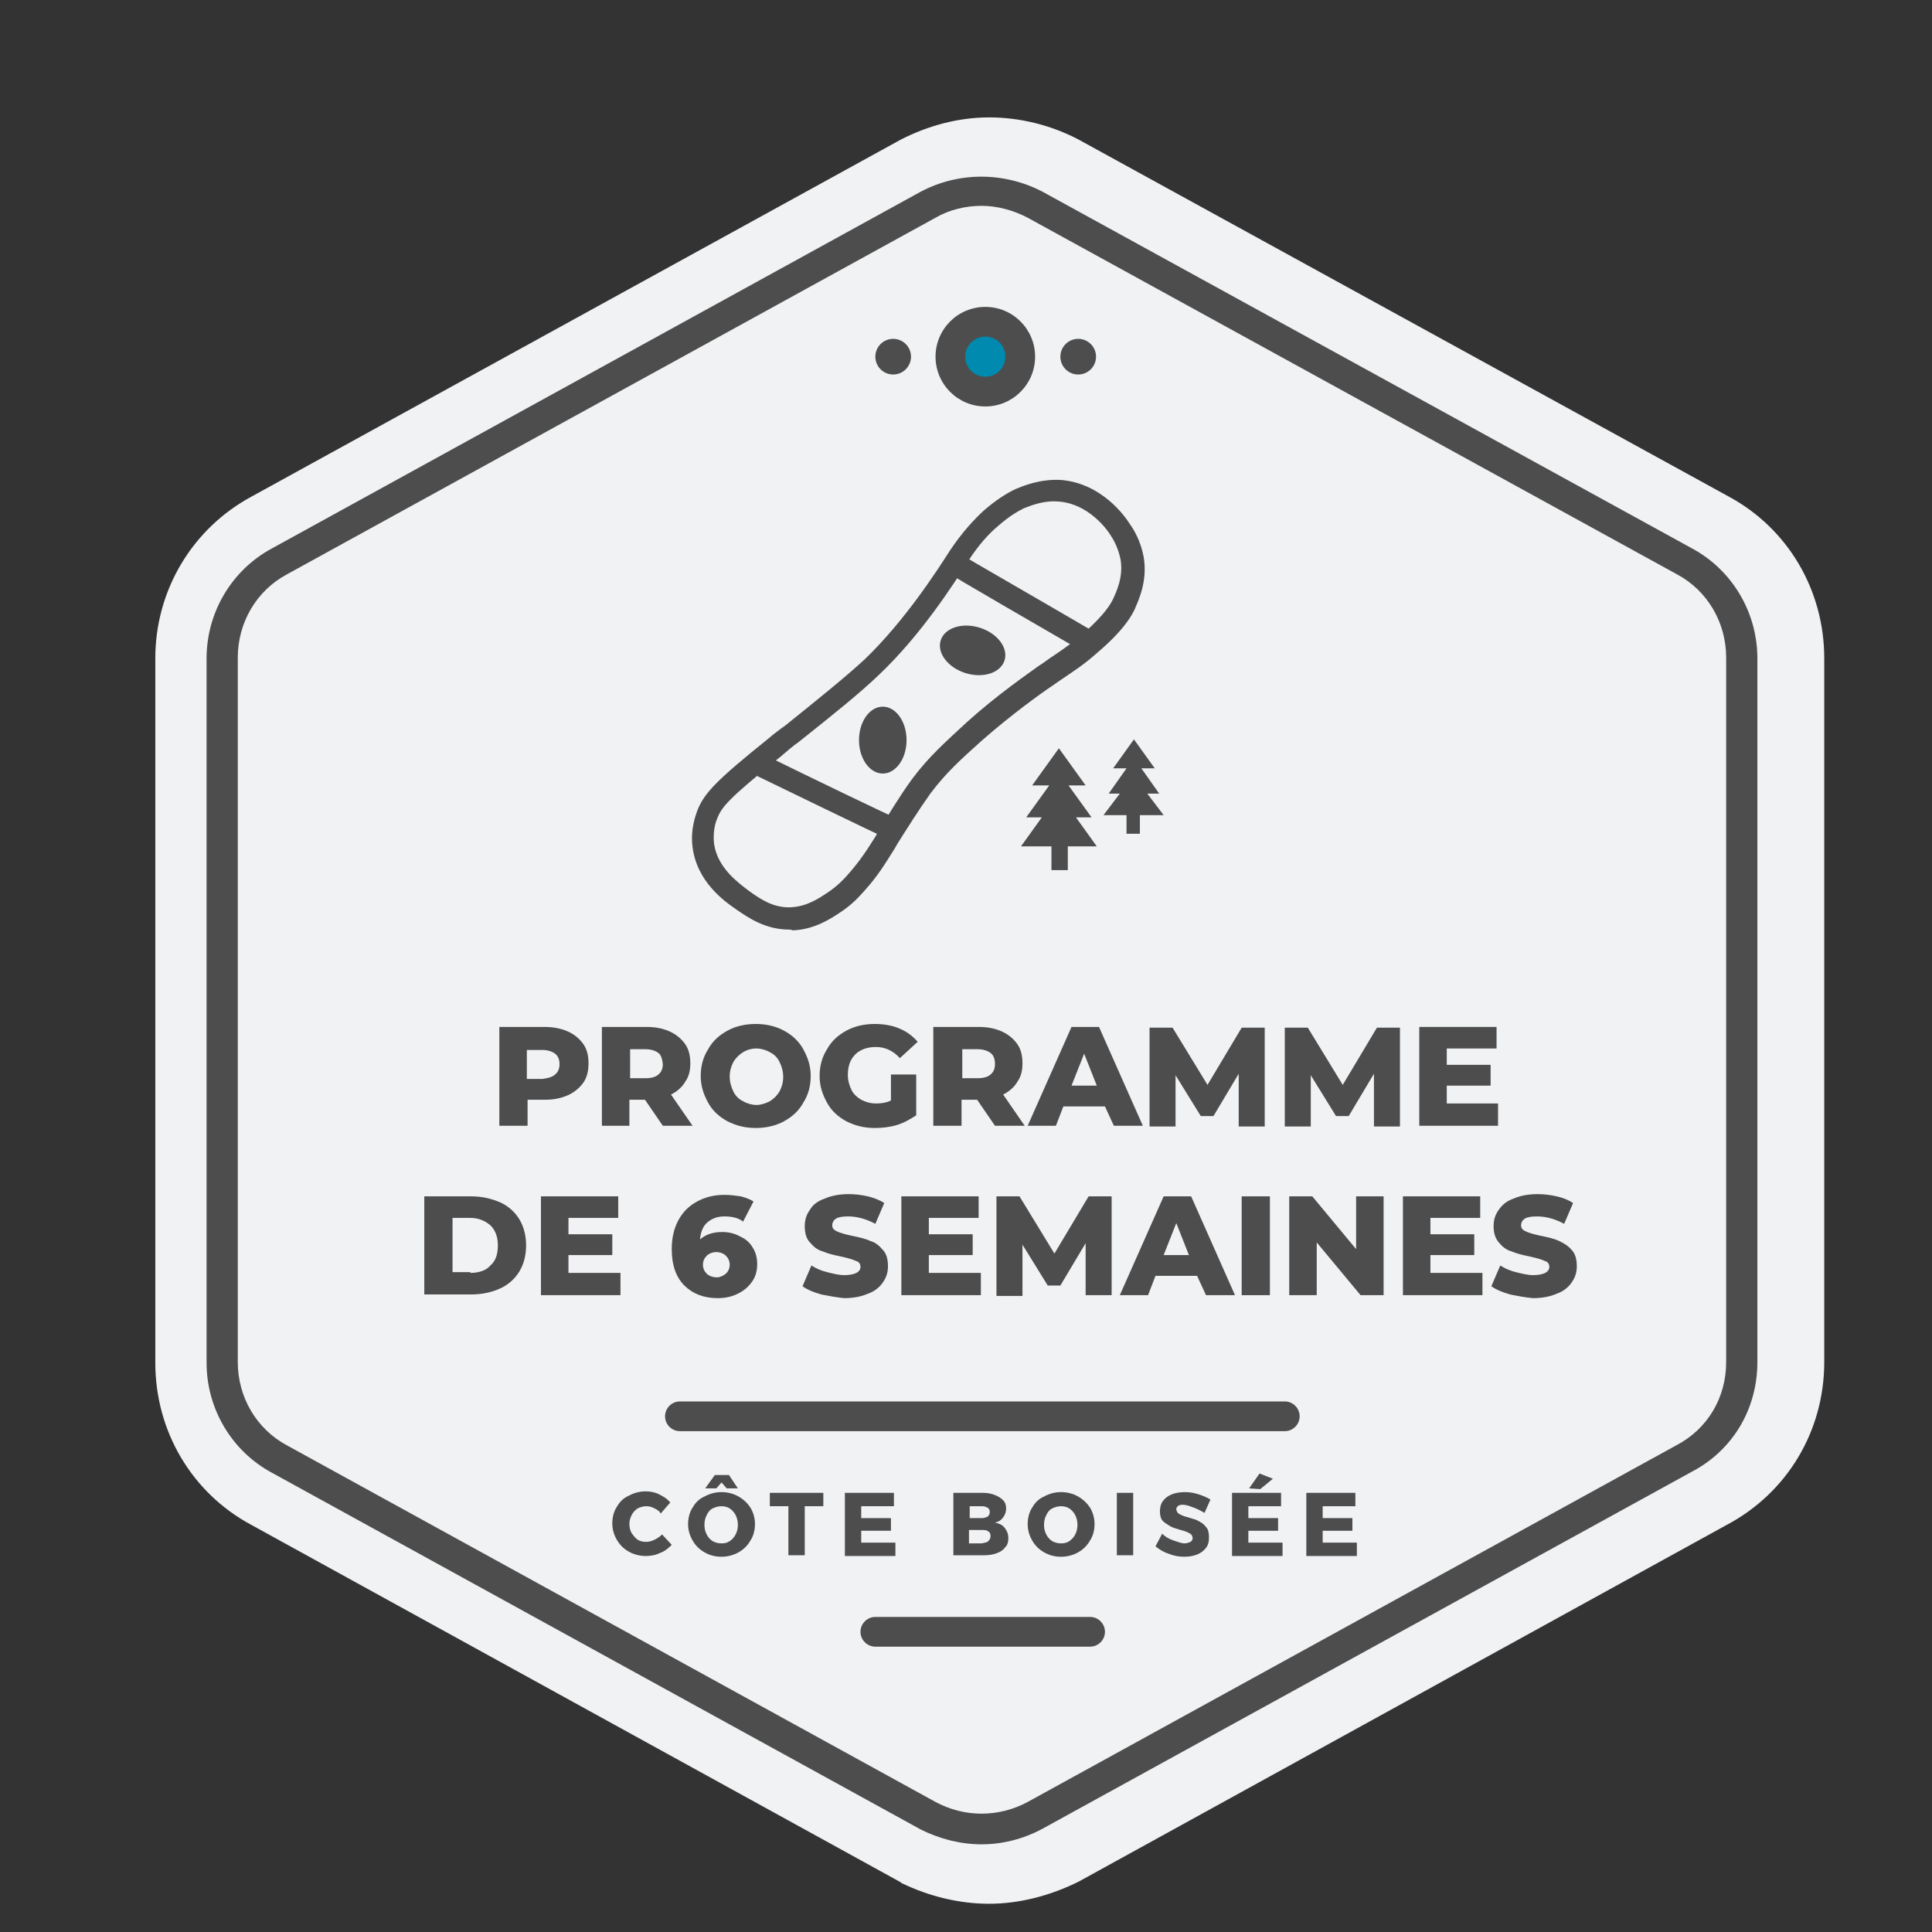 <?xml version="1.0" encoding="utf-8"?>
<!-- Generator: Adobe Illustrator 27.7.0, SVG Export Plug-In . SVG Version: 6.00 Build 0)  -->
<svg version="1.1" id="Calque_1" xmlns="http://www.w3.org/2000/svg" xmlns:xlink="http://www.w3.org/1999/xlink" x="0px" y="0px"
	 viewBox="0 0 260 260" style="enable-background:new 0 0 260 260;" xml:space="preserve">
<rect x="0" y="0" width="260" height="260" fill="#333333" stroke="none"/>
<style type="text/css">
	.st0{fill:#F0F2F4;}
	.st1{fill:#4D4D4D;}
	.st2{fill:#008AB0;}
	.st3{enable-background:new    ;}
	.st4{fill:none;stroke:#FFFFFF;stroke-width:4;stroke-miterlimit:10;}
</style>
<g id="Layer_2_1_">
	<g>
		<g>
			<g>
				<path class="st0" d="M133.1,256.2c-4,0-8.1-1-11.8-2.8l-0.1-0.1l-87.4-48.1c-8-4.3-12.9-12.6-12.9-21.8V88.6
					c0-9.2,5-17.5,13-21.8l87.3-48c3.7-1.9,7.8-3,11.9-3s8.2,1,11.9,2.9l87.6,48.1c8,4.3,12.9,12.6,12.9,21.8v94.7
					c0,9.3-5,17.6-13.1,21.9l-87.2,48C141.4,255.1,137.2,256.2,133.1,256.2z"/>
			</g>
		</g>
	</g>
</g>
<g>
	<g id="hiver_00000000935388394120349900000014716834957434331834_">
		<g>
			<path class="st1" d="M132.1,248.2c-2.8,0-5.6-0.7-8.2-2l-87.3-48c-5.4-2.9-8.8-8.6-8.8-14.8V88.6c0-6.2,3.4-11.9,8.8-14.8
				l87.3-48c5.1-2.7,11.2-2.7,16.4,0l87.4,48c5.4,2.9,8.8,8.6,8.8,14.8v94.7c0,6.3-3.3,11.9-8.9,14.8l-87.3,48
				C137.7,247.5,134.9,248.2,132.1,248.2z M132.1,27.7c-2.1,0-4.3,0.5-6.2,1.6l-87.3,48c-4.1,2.2-6.6,6.5-6.6,11.2v94.8
				c0,4.7,2.5,9,6.6,11.2l87.3,48c3.9,2.1,8.5,2.1,12.4,0l87.3-48c4.2-2.2,6.7-6.4,6.7-11.2V88.5c0-4.7-2.5-9-6.6-11.2l-87.4-48
				C136.4,28.3,134.2,27.7,132.1,27.7z"/>
		</g>
		<g>
			<g>
				<path class="st1" d="M88.1,203c-0.4-0.2-0.7-0.3-1.1-0.3c-0.4,0-0.8,0.1-1.2,0.3c-0.3,0.2-0.6,0.5-0.8,0.9s-0.3,0.8-0.3,1.2
					c0,0.4,0.1,0.9,0.3,1.2s0.5,0.7,0.8,0.9s0.7,0.3,1.2,0.3c0.3,0,0.7-0.1,1.1-0.3s0.7-0.4,1-0.7l1.3,1.4c-0.5,0.5-1,0.9-1.6,1.1
					c-0.6,0.3-1.3,0.4-1.9,0.4c-0.8,0-1.6-0.2-2.3-0.6c-0.7-0.4-1.2-0.9-1.6-1.6c-0.4-0.7-0.6-1.4-0.6-2.2c0-0.8,0.2-1.6,0.6-2.2
					c0.4-0.7,0.9-1.2,1.6-1.5c0.7-0.4,1.5-0.6,2.3-0.6c0.6,0,1.2,0.1,1.8,0.4s1.1,0.6,1.5,1.1l-1.3,1.5
					C88.8,203.4,88.5,203.2,88.1,203z"/>
			</g>
			<g>
				<path class="st1" d="M99.4,201.4c0.7,0.4,1.2,0.9,1.6,1.5c0.4,0.7,0.6,1.4,0.6,2.2c0,0.8-0.2,1.6-0.6,2.2
					c-0.4,0.7-0.9,1.2-1.6,1.6c-0.7,0.4-1.5,0.6-2.3,0.6c-0.9,0-1.6-0.2-2.3-0.6c-0.7-0.4-1.2-0.9-1.6-1.6c-0.4-0.7-0.6-1.4-0.6-2.2
					c0-0.8,0.2-1.6,0.6-2.2c0.4-0.7,0.9-1.2,1.6-1.5c0.7-0.4,1.5-0.6,2.3-0.6C97.9,200.8,98.7,201,99.4,201.4z M95.9,203
					c-0.4,0.2-0.6,0.5-0.8,0.9s-0.3,0.8-0.3,1.3c0,0.5,0.1,0.9,0.3,1.3c0.2,0.4,0.5,0.7,0.8,0.9c0.4,0.2,0.7,0.3,1.2,0.3
					c0.5,0,0.8-0.1,1.1-0.3s0.6-0.5,0.8-0.9s0.3-0.8,0.3-1.3c0-0.5-0.1-0.9-0.3-1.3c-0.2-0.4-0.5-0.7-0.8-0.9s-0.7-0.3-1.1-0.3
					C96.7,202.7,96.3,202.8,95.9,203z M99.3,200.3h-1.5l-0.7-0.8l-0.7,0.8h-1.5l1.3-1.8h1.9L99.3,200.3z"/>
			</g>
			<g>
				<path class="st1" d="M103.6,200.9h7.2v1.8h-2.5v6.6h-2.2v-6.6h-2.5V200.9z"/>
			</g>
			<g>
				<path class="st1" d="M113.7,200.9h6.6v1.8h-4.4v1.6h4v1.7h-4v1.6h4.6v1.8h-6.8L113.7,200.9L113.7,200.9z"/>
			</g>
			<g>
				<path class="st1" d="M133.9,201.2c0.5,0.2,0.8,0.4,1.1,0.7s0.4,0.7,0.4,1.1c0,0.4-0.1,0.8-0.4,1.2s-0.6,0.6-1.1,0.7
					c0.5,0.1,1,0.3,1.3,0.7c0.3,0.4,0.5,0.8,0.5,1.4c0,0.5-0.1,0.9-0.4,1.2c-0.3,0.4-0.6,0.6-1.1,0.8s-1.1,0.3-1.7,0.3h-4.2v-8.4h4
					C132.9,200.9,133.4,201,133.9,201.2z M132.9,204.1c0.2-0.1,0.3-0.4,0.3-0.6c0-0.3-0.1-0.5-0.3-0.6s-0.4-0.2-0.7-0.2h-1.7v1.6
					h1.7C132.4,204.3,132.7,204.2,132.9,204.1z M133,207.4c0.2-0.2,0.3-0.4,0.3-0.7s-0.1-0.5-0.3-0.6c-0.2-0.2-0.5-0.2-0.9-0.2h-1.7
					v1.8h1.7C132.5,207.6,132.8,207.6,133,207.4z"/>
			</g>
			<g>
				<path class="st1" d="M145.1,201.4c0.7,0.4,1.2,0.9,1.6,1.5c0.4,0.7,0.6,1.4,0.6,2.2c0,0.8-0.2,1.6-0.6,2.2
					c-0.4,0.7-0.9,1.2-1.6,1.6c-0.7,0.4-1.5,0.6-2.3,0.6c-0.9,0-1.6-0.2-2.3-0.6c-0.7-0.4-1.2-0.9-1.6-1.6c-0.4-0.7-0.6-1.4-0.6-2.2
					c0-0.8,0.2-1.6,0.6-2.2c0.4-0.7,0.9-1.2,1.6-1.5c0.7-0.4,1.5-0.6,2.3-0.6S144.4,201,145.1,201.4z M141.6,203
					c-0.4,0.2-0.6,0.5-0.8,0.9c-0.2,0.4-0.3,0.8-0.3,1.3c0,0.5,0.1,0.9,0.3,1.3c0.2,0.4,0.5,0.7,0.8,0.9c0.4,0.2,0.7,0.3,1.2,0.3
					s0.8-0.1,1.1-0.3s0.6-0.5,0.8-0.9s0.3-0.8,0.3-1.3c0-0.5-0.1-0.9-0.3-1.3c-0.2-0.4-0.5-0.7-0.8-0.9s-0.7-0.3-1.1-0.3
					S142,202.8,141.6,203z"/>
			</g>
			<g>
				<path class="st1" d="M150.3,200.9h2.2v8.4h-2.2V200.9z"/>
			</g>
			<g>
				<path class="st1" d="M160.4,202.8c-0.5-0.2-0.9-0.3-1.3-0.3c-0.3,0-0.5,0.1-0.6,0.2s-0.2,0.2-0.2,0.4s0.1,0.3,0.2,0.5
					c0.1,0.1,0.3,0.2,0.5,0.3s0.5,0.2,0.9,0.3c0.6,0.2,1.1,0.3,1.4,0.5c0.4,0.2,0.7,0.4,1,0.8c0.3,0.3,0.4,0.8,0.4,1.4
					s-0.1,1-0.4,1.4c-0.3,0.4-0.7,0.7-1.2,0.9c-0.5,0.2-1.1,0.3-1.7,0.3c-0.7,0-1.4-0.1-2.1-0.4c-0.7-0.2-1.3-0.6-1.8-1l0.9-1.7
					c0.4,0.4,0.9,0.7,1.5,0.9s1.1,0.4,1.5,0.4c0.3,0,0.6-0.1,0.8-0.2c0.2-0.1,0.3-0.3,0.3-0.5s-0.1-0.4-0.2-0.5
					c-0.1-0.1-0.3-0.2-0.5-0.3s-0.5-0.2-0.9-0.3c-0.6-0.2-1.1-0.3-1.4-0.5c-0.3-0.2-0.7-0.4-1-0.7s-0.4-0.8-0.4-1.3s0.1-1,0.4-1.4
					c0.3-0.4,0.7-0.7,1.2-0.9c0.5-0.2,1.1-0.3,1.8-0.3c0.6,0,1.2,0.1,1.8,0.3c0.6,0.2,1.1,0.4,1.6,0.7l-0.8,1.8
					C161.4,203.2,161,203,160.4,202.8z"/>
			</g>
			<g>
				<path class="st1" d="M165.8,200.9h6.6v1.8H168v1.6h4v1.7h-4v1.6h4.6v1.8h-6.8L165.8,200.9L165.8,200.9z M169.5,198.3l1.8,0.7
					l-1.7,1.4l-1.5-0.1L169.5,198.3z"/>
			</g>
			<g>
				<path class="st1" d="M175.8,200.9h6.6v1.8H178v1.6h4v1.7h-4v1.6h4.6v1.8h-6.8L175.8,200.9L175.8,200.9z"/>
			</g>
		</g>
		<g>
			<circle class="st2" cx="132.6" cy="48" r="4.7"/>
			<path class="st1" d="M132.6,54.7c-3.7,0-6.7-3-6.7-6.7c0-3.7,3-6.7,6.7-6.7c3.7,0,6.7,3,6.7,6.7
				C139.3,51.7,136.3,54.7,132.6,54.7z M132.6,45.3c-1.5,0-2.7,1.2-2.7,2.7c0,1.5,1.2,2.7,2.7,2.7c1.5,0,2.7-1.2,2.7-2.7
				C135.3,46.5,134.1,45.3,132.6,45.3z"/>
		</g>
		<g>
			<circle class="st1" cx="145.1" cy="48" r="2.4"/>
		</g>
		<g>
			<circle class="st1" cx="120.2" cy="48" r="2.4"/>
		</g>
		<g>
			<path class="st1" d="M172.9,192.6H91.5c-1.1,0-2-0.9-2-2s0.9-2,2-2h81.4c1.1,0,2,0.9,2,2S174,192.6,172.9,192.6z"/>
		</g>
		<g>
			<path class="st1" d="M146.7,221.6h-28.9c-1.1,0-2-0.9-2-2s0.9-2,2-2h28.9c1.1,0,2,0.9,2,2S147.8,221.6,146.7,221.6z"/>
		</g>
		<g class="st3">
			<path class="st1" d="M76.4,138.8c0.9,0.4,1.6,1,2.1,1.7c0.5,0.7,0.7,1.6,0.7,2.6c0,1-0.2,1.9-0.7,2.6c-0.5,0.7-1.2,1.3-2.1,1.7
				c-0.9,0.4-1.9,0.6-3.1,0.6h-2.3v3.5h-3.8v-13.3h6.1C74.4,138.2,75.5,138.4,76.4,138.8z M74.7,144.6c0.4-0.3,0.6-0.8,0.6-1.4
				c0-0.6-0.2-1.1-0.6-1.4c-0.4-0.3-1-0.5-1.7-0.5h-2.1v3.9H73C73.8,145.1,74.4,144.9,74.7,144.6z"/>
			<path class="st1" d="M86.8,148h-2.1v3.5H81v-13.3H87c1.2,0,2.2,0.2,3.1,0.6c0.9,0.4,1.6,1,2.1,1.7c0.5,0.7,0.7,1.6,0.7,2.6
				c0,1-0.2,1.8-0.7,2.5c-0.4,0.7-1.1,1.3-1.9,1.7l2.9,4.2h-4L86.8,148z M88.6,141.7c-0.4-0.3-1-0.5-1.7-0.5h-2.1v3.9h2.1
				c0.8,0,1.4-0.2,1.7-0.5c0.4-0.3,0.6-0.8,0.6-1.4C89.1,142.5,89,142,88.6,141.7z"/>
			<path class="st1" d="M97.9,150.9c-1.1-0.6-2-1.4-2.6-2.5c-0.6-1.1-1-2.2-1-3.6c0-1.3,0.3-2.5,1-3.6c0.6-1.1,1.5-1.9,2.6-2.5
				s2.4-0.9,3.8-0.9c1.4,0,2.7,0.3,3.8,0.9c1.1,0.6,2,1.4,2.6,2.5c0.6,1.1,1,2.2,1,3.6c0,1.3-0.3,2.5-1,3.6
				c-0.6,1.1-1.5,1.9-2.6,2.5c-1.1,0.6-2.4,0.9-3.8,0.9C100.3,151.8,99.1,151.5,97.9,150.9z M103.6,148.2c0.5-0.3,1-0.8,1.3-1.3
				c0.3-0.6,0.5-1.2,0.5-2c0-0.7-0.2-1.4-0.5-2c-0.3-0.6-0.7-1-1.3-1.3c-0.5-0.3-1.2-0.5-1.8-0.5c-0.7,0-1.3,0.2-1.8,0.5
				s-1,0.8-1.3,1.3c-0.3,0.6-0.5,1.2-0.5,2c0,0.7,0.2,1.4,0.5,2c0.3,0.6,0.7,1,1.3,1.3c0.5,0.3,1.2,0.5,1.8,0.5
				C102.4,148.7,103,148.5,103.6,148.2z"/>
			<path class="st1" d="M120,144.6h3.3v5.5c-0.8,0.5-1.6,1-2.6,1.3c-1,0.3-2,0.4-3,0.4c-1.4,0-2.6-0.3-3.8-0.9
				c-1.1-0.6-2-1.4-2.6-2.5c-0.6-1.1-1-2.2-1-3.6c0-1.3,0.3-2.5,1-3.6c0.6-1.1,1.5-1.9,2.6-2.5c1.1-0.6,2.4-0.9,3.8-0.9
				c1.2,0,2.4,0.2,3.3,0.6c1,0.4,1.8,1,2.5,1.8l-2.4,2.2c-0.9-1-2-1.5-3.2-1.5c-1.1,0-2.1,0.3-2.8,1c-0.7,0.7-1,1.6-1,2.8
				c0,0.7,0.2,1.4,0.5,2c0.3,0.6,0.8,1,1.3,1.3c0.6,0.3,1.2,0.5,2,0.5c0.7,0,1.4-0.1,2-0.4V144.6z"/>
			<path class="st1" d="M131.5,148h-2.1v3.5h-3.8v-13.3h6.1c1.2,0,2.2,0.2,3.1,0.6c0.9,0.4,1.6,1,2.1,1.7c0.5,0.7,0.7,1.6,0.7,2.6
				c0,1-0.2,1.8-0.7,2.5c-0.4,0.7-1.1,1.3-1.9,1.7l2.9,4.2h-4L131.5,148z M133.3,141.7c-0.4-0.3-1-0.5-1.7-0.5h-2.1v3.9h2.1
				c0.8,0,1.4-0.2,1.7-0.5c0.4-0.3,0.6-0.8,0.6-1.4C133.9,142.5,133.7,142,133.3,141.7z"/>
			<path class="st1" d="M148.7,148.9h-5.6l-1,2.6h-3.8l5.9-13.3h3.7l5.9,13.3h-3.9L148.7,148.9z M147.6,146.1l-1.7-4.3l-1.7,4.3
				H147.6z"/>
			<path class="st1" d="M166.7,151.5l0-7l-3.4,5.7h-1.7l-3.4-5.5v6.9h-3.5v-13.3h3.1l4.7,7.7l4.6-7.7h3.1l0,13.3H166.7z"/>
			<path class="st1" d="M184.9,151.5l0-7l-3.4,5.7h-1.7l-3.4-5.5v6.9h-3.5v-13.3h3.1l4.7,7.7l4.6-7.7h3.1l0,13.3H184.9z"/>
			<path class="st1" d="M201.6,148.6v2.9H191v-13.3h10.4v2.9h-6.7v2.2h5.9v2.8h-5.9v2.4H201.6z"/>
		</g>
		<g class="st3">
			<path class="st1" d="M57.1,161h6.3c1.5,0,2.7,0.3,3.9,0.8c1.1,0.5,2,1.3,2.6,2.3c0.6,1,0.9,2.2,0.9,3.5c0,1.3-0.3,2.5-0.9,3.5
				c-0.6,1-1.5,1.8-2.6,2.3c-1.1,0.5-2.4,0.8-3.9,0.8h-6.3V161z M63.3,171.3c1.1,0,2.1-0.3,2.7-1c0.7-0.6,1-1.5,1-2.7
				c0-1.1-0.3-2-1-2.7c-0.7-0.6-1.6-1-2.7-1h-2.4v7.3H63.3z"/>
			<path class="st1" d="M83.5,171.4v2.9H72.8V161h10.4v2.9h-6.7v2.2h5.9v2.8h-5.9v2.4H83.5z"/>
			<path class="st1" d="M99.6,166.4c0.7,0.3,1.3,0.8,1.7,1.5c0.4,0.6,0.6,1.4,0.6,2.2c0,0.9-0.2,1.7-0.7,2.4
				c-0.5,0.7-1.1,1.2-1.9,1.6c-0.8,0.4-1.7,0.6-2.7,0.6c-1.9,0-3.4-0.6-4.5-1.7c-1.1-1.1-1.7-2.7-1.7-4.9c0-1.5,0.3-2.8,0.9-3.9
				c0.6-1.1,1.4-1.9,2.5-2.5c1.1-0.6,2.3-0.9,3.7-0.9c0.8,0,1.5,0.1,2.2,0.2c0.7,0.2,1.3,0.4,1.7,0.7l-1.4,2.7
				c-0.6-0.5-1.5-0.7-2.5-0.7c-1,0-1.7,0.3-2.3,0.8c-0.6,0.5-0.9,1.3-1,2.3c0.8-0.7,1.8-1,3-1C98.1,165.8,98.9,166,99.6,166.4z
				 M97.7,171.4c0.3-0.3,0.5-0.7,0.5-1.2c0-0.5-0.2-0.9-0.5-1.2c-0.3-0.3-0.8-0.5-1.3-0.5c-0.5,0-1,0.2-1.3,0.5
				c-0.3,0.3-0.5,0.7-0.5,1.2c0,0.5,0.2,0.9,0.5,1.2c0.3,0.3,0.8,0.5,1.4,0.5C96.9,171.9,97.3,171.7,97.7,171.4z"/>
			<path class="st1" d="M110.5,174.2c-1-0.3-1.8-0.6-2.5-1.1l1.2-2.8c0.6,0.4,1.3,0.7,2.1,0.9c0.8,0.2,1.6,0.4,2.3,0.4
				c1.4,0,2.2-0.4,2.2-1.1c0-0.4-0.2-0.7-0.6-0.8c-0.4-0.2-1.1-0.4-2-0.6c-1-0.2-1.8-0.4-2.5-0.7c-0.7-0.2-1.2-0.6-1.7-1.2
				c-0.5-0.5-0.7-1.3-0.7-2.2c0-0.8,0.2-1.5,0.7-2.2c0.4-0.7,1.1-1.2,2-1.5c0.9-0.4,2-0.6,3.2-0.6c0.9,0,1.7,0.1,2.6,0.3
				c0.8,0.2,1.6,0.5,2.2,0.9l-1.2,2.8c-1.3-0.7-2.5-1-3.7-1c-0.7,0-1.3,0.1-1.6,0.3c-0.3,0.2-0.5,0.5-0.5,0.9c0,0.4,0.2,0.6,0.6,0.8
				c0.4,0.2,1.1,0.4,2,0.6c1,0.2,1.9,0.4,2.5,0.7c0.7,0.2,1.2,0.6,1.7,1.2c0.5,0.5,0.7,1.3,0.7,2.2c0,0.8-0.2,1.5-0.7,2.2
				c-0.4,0.6-1.1,1.2-2,1.5c-0.9,0.4-2,0.6-3.2,0.6C112.6,174.6,111.5,174.4,110.5,174.2z"/>
			<path class="st1" d="M132,171.4v2.9h-10.7V161h10.4v2.9H125v2.2h5.9v2.8H125v2.4H132z"/>
			<path class="st1" d="M146.1,174.3l0-7l-3.4,5.7h-1.7l-3.4-5.5v6.9h-3.5V161h3.1l4.7,7.7l4.6-7.7h3.1l0,13.3H146.1z"/>
			<path class="st1" d="M161.1,171.7h-5.6l-1,2.6h-3.8l5.9-13.3h3.7l5.9,13.3h-3.9L161.1,171.7z M160,168.9l-1.7-4.3l-1.7,4.3H160z"
				/>
			<path class="st1" d="M167.1,161h3.8v13.3h-3.8V161z"/>
			<path class="st1" d="M186.2,161v13.3h-3.1l-5.9-7.1v7.1h-3.7V161h3.1l5.9,7.1V161H186.2z"/>
			<path class="st1" d="M199.5,171.4v2.9h-10.7V161h10.4v2.9h-6.7v2.2h5.9v2.8h-5.9v2.4H199.5z"/>
			<path class="st1" d="M203.2,174.2c-1-0.3-1.8-0.6-2.5-1.1l1.2-2.8c0.6,0.4,1.3,0.7,2.1,0.9c0.8,0.2,1.6,0.4,2.3,0.4
				c1.4,0,2.2-0.4,2.2-1.1c0-0.4-0.2-0.7-0.6-0.8c-0.4-0.2-1.1-0.4-2-0.6c-1-0.2-1.8-0.4-2.5-0.7c-0.7-0.2-1.2-0.6-1.7-1.2
				s-0.7-1.3-0.7-2.2c0-0.8,0.2-1.5,0.7-2.2s1.1-1.2,2-1.5c0.9-0.4,2-0.6,3.2-0.6c0.9,0,1.7,0.1,2.6,0.3s1.6,0.5,2.2,0.9l-1.2,2.8
				c-1.3-0.7-2.5-1-3.7-1c-0.7,0-1.3,0.1-1.6,0.3c-0.3,0.2-0.5,0.5-0.5,0.9c0,0.4,0.2,0.6,0.6,0.8c0.4,0.2,1.1,0.4,2,0.6
				c1,0.2,1.9,0.4,2.5,0.7s1.2,0.6,1.7,1.2c0.5,0.5,0.7,1.3,0.7,2.2c0,0.8-0.2,1.5-0.7,2.2c-0.4,0.6-1.1,1.2-2,1.5
				c-0.9,0.4-2,0.6-3.2,0.6C205.2,174.6,204.2,174.4,203.2,174.2z"/>
		</g>
		<path class="st4" d="M128.9,106.6"/>
	</g>
	<path class="st1" d="M150.7,106.8l-2.2,2.9h3.1v2.5h1.8v-2.5h3.2l-2.2-2.9h1.6l-2.4-3.4h1.8l-2.8-3.9l-2.8,3.9h1.8l-2.4,3.4H150.7z
		"/>
	<path class="st1" d="M147.6,113.9l-2.8-3.9h2.1l-3.1-4.3h2.3l-3.6-5l-3.6,5h2.3l-3.1,4.3h2.1l-2.8,3.9h4.1v3.2h2.2v-3.2H147.6z"/>
	<g>
		<g>
			<path class="st1" d="M106.2,125.1c-3.2,0-5.5-1.6-7.1-2.7l0,0c-1.6-1.1-5.3-3.7-5.9-8.4c-0.3-2.4,0.4-4.2,0.6-4.8
				c0.9-2.4,2.5-4.1,9.6-9.8c0.8-0.7,1.4-1.1,1.9-1.5l0.3-0.2c4.6-3.7,8.2-6.6,10.8-9c5.4-5.2,9.7-11.9,11.5-14.7
				c1.6-2.4,3.3-4.2,4.5-5.3c1.5-1.3,3-2.3,4.3-2.9c1-0.4,3.3-1.4,6.2-1.2c5.3,0.5,8.4,4.7,9.2,6c0.5,0.7,1.4,2.2,1.8,4.3
				c0.6,3.4-0.8,6.1-1.2,7.1c-0.3,0.6-1.2,2.6-5.1,5.9c-1.8,1.6-3.1,2.4-4.7,3.5c-0.4,0.3-0.9,0.6-1.3,0.9c-1.5,1-5.4,3.8-9.4,7.3
				c-2.9,2.6-4.9,4.4-7,7.2c-1.5,2.1-3.2,4.8-4.4,6.7l-0.4,0.7c-1.2,1.9-2.2,3.6-4,5.6c-0.8,0.9-1.7,1.9-3.2,2.9
				c-1.2,0.8-3.5,2.4-6.5,2.5C106.4,125.1,106.3,125.1,106.2,125.1z M100.8,119.9c1.4,1,3.2,2.3,5.6,2.2c2.2-0.1,3.8-1.2,5-2
				c1.2-0.8,2-1.6,2.7-2.4c1.6-1.8,2.5-3.2,3.7-5.1l0.4-0.7c1.2-2,2.9-4.8,4.5-7c2.3-3.1,4.5-5,7.4-7.7c4.1-3.7,8.2-6.5,9.7-7.6
				c0.5-0.3,0.9-0.6,1.3-0.9c1.5-1,2.7-1.8,4.4-3.2c2.2-1.9,3.7-3.6,4.3-4.9c0.4-0.9,1.4-2.9,1-5.3c-0.3-1.5-0.9-2.6-1.3-3.2
				c-0.6-1-3.1-4.3-7-4.6c-2.1-0.2-3.9,0.6-4.7,0.9c-0.6,0.3-1.8,0.9-3.5,2.4c-1.1,0.9-2.6,2.5-4,4.7c-1.9,3-6.3,9.9-12,15.3
				c-2.6,2.5-6.1,5.3-11,9.2l-0.3,0.2c-0.5,0.4-1,0.8-1.8,1.5c-7.2,5.8-8.1,6.9-8.7,8.5c-0.2,0.4-0.6,1.8-0.4,3.4
				C96.6,116.9,99.5,118.9,100.8,119.9l-0.9,1.2L100.8,119.9z"/>
		</g>
		<g>
			<path class="st1" d="M119.5,112.9c-0.8-0.3-15.6-7.5-18.5-8.9l1.3-2.7c6.9,3.4,17.5,8.5,18.3,8.8L119.5,112.9z"/>
		</g>
		<g>
			<path class="st1" d="M146.1,87.9c-18.5-10.7-18.7-10.9-18.8-11l1.1-1.1l0.9-1.2c0.6,0.4,11.4,6.6,18.4,10.7L146.1,87.9z"/>
		</g>
		<g>
			<ellipse class="st1" cx="118.8" cy="99.6" rx="3.2" ry="4.5"/>
		</g>
		<g>
			
				<ellipse transform="matrix(0.298 -0.955 0.955 0.298 8.255 186.335)" class="st1" cx="130.8" cy="87.6" rx="3.2" ry="4.5"/>
		</g>
	</g>
</g>
</svg>

